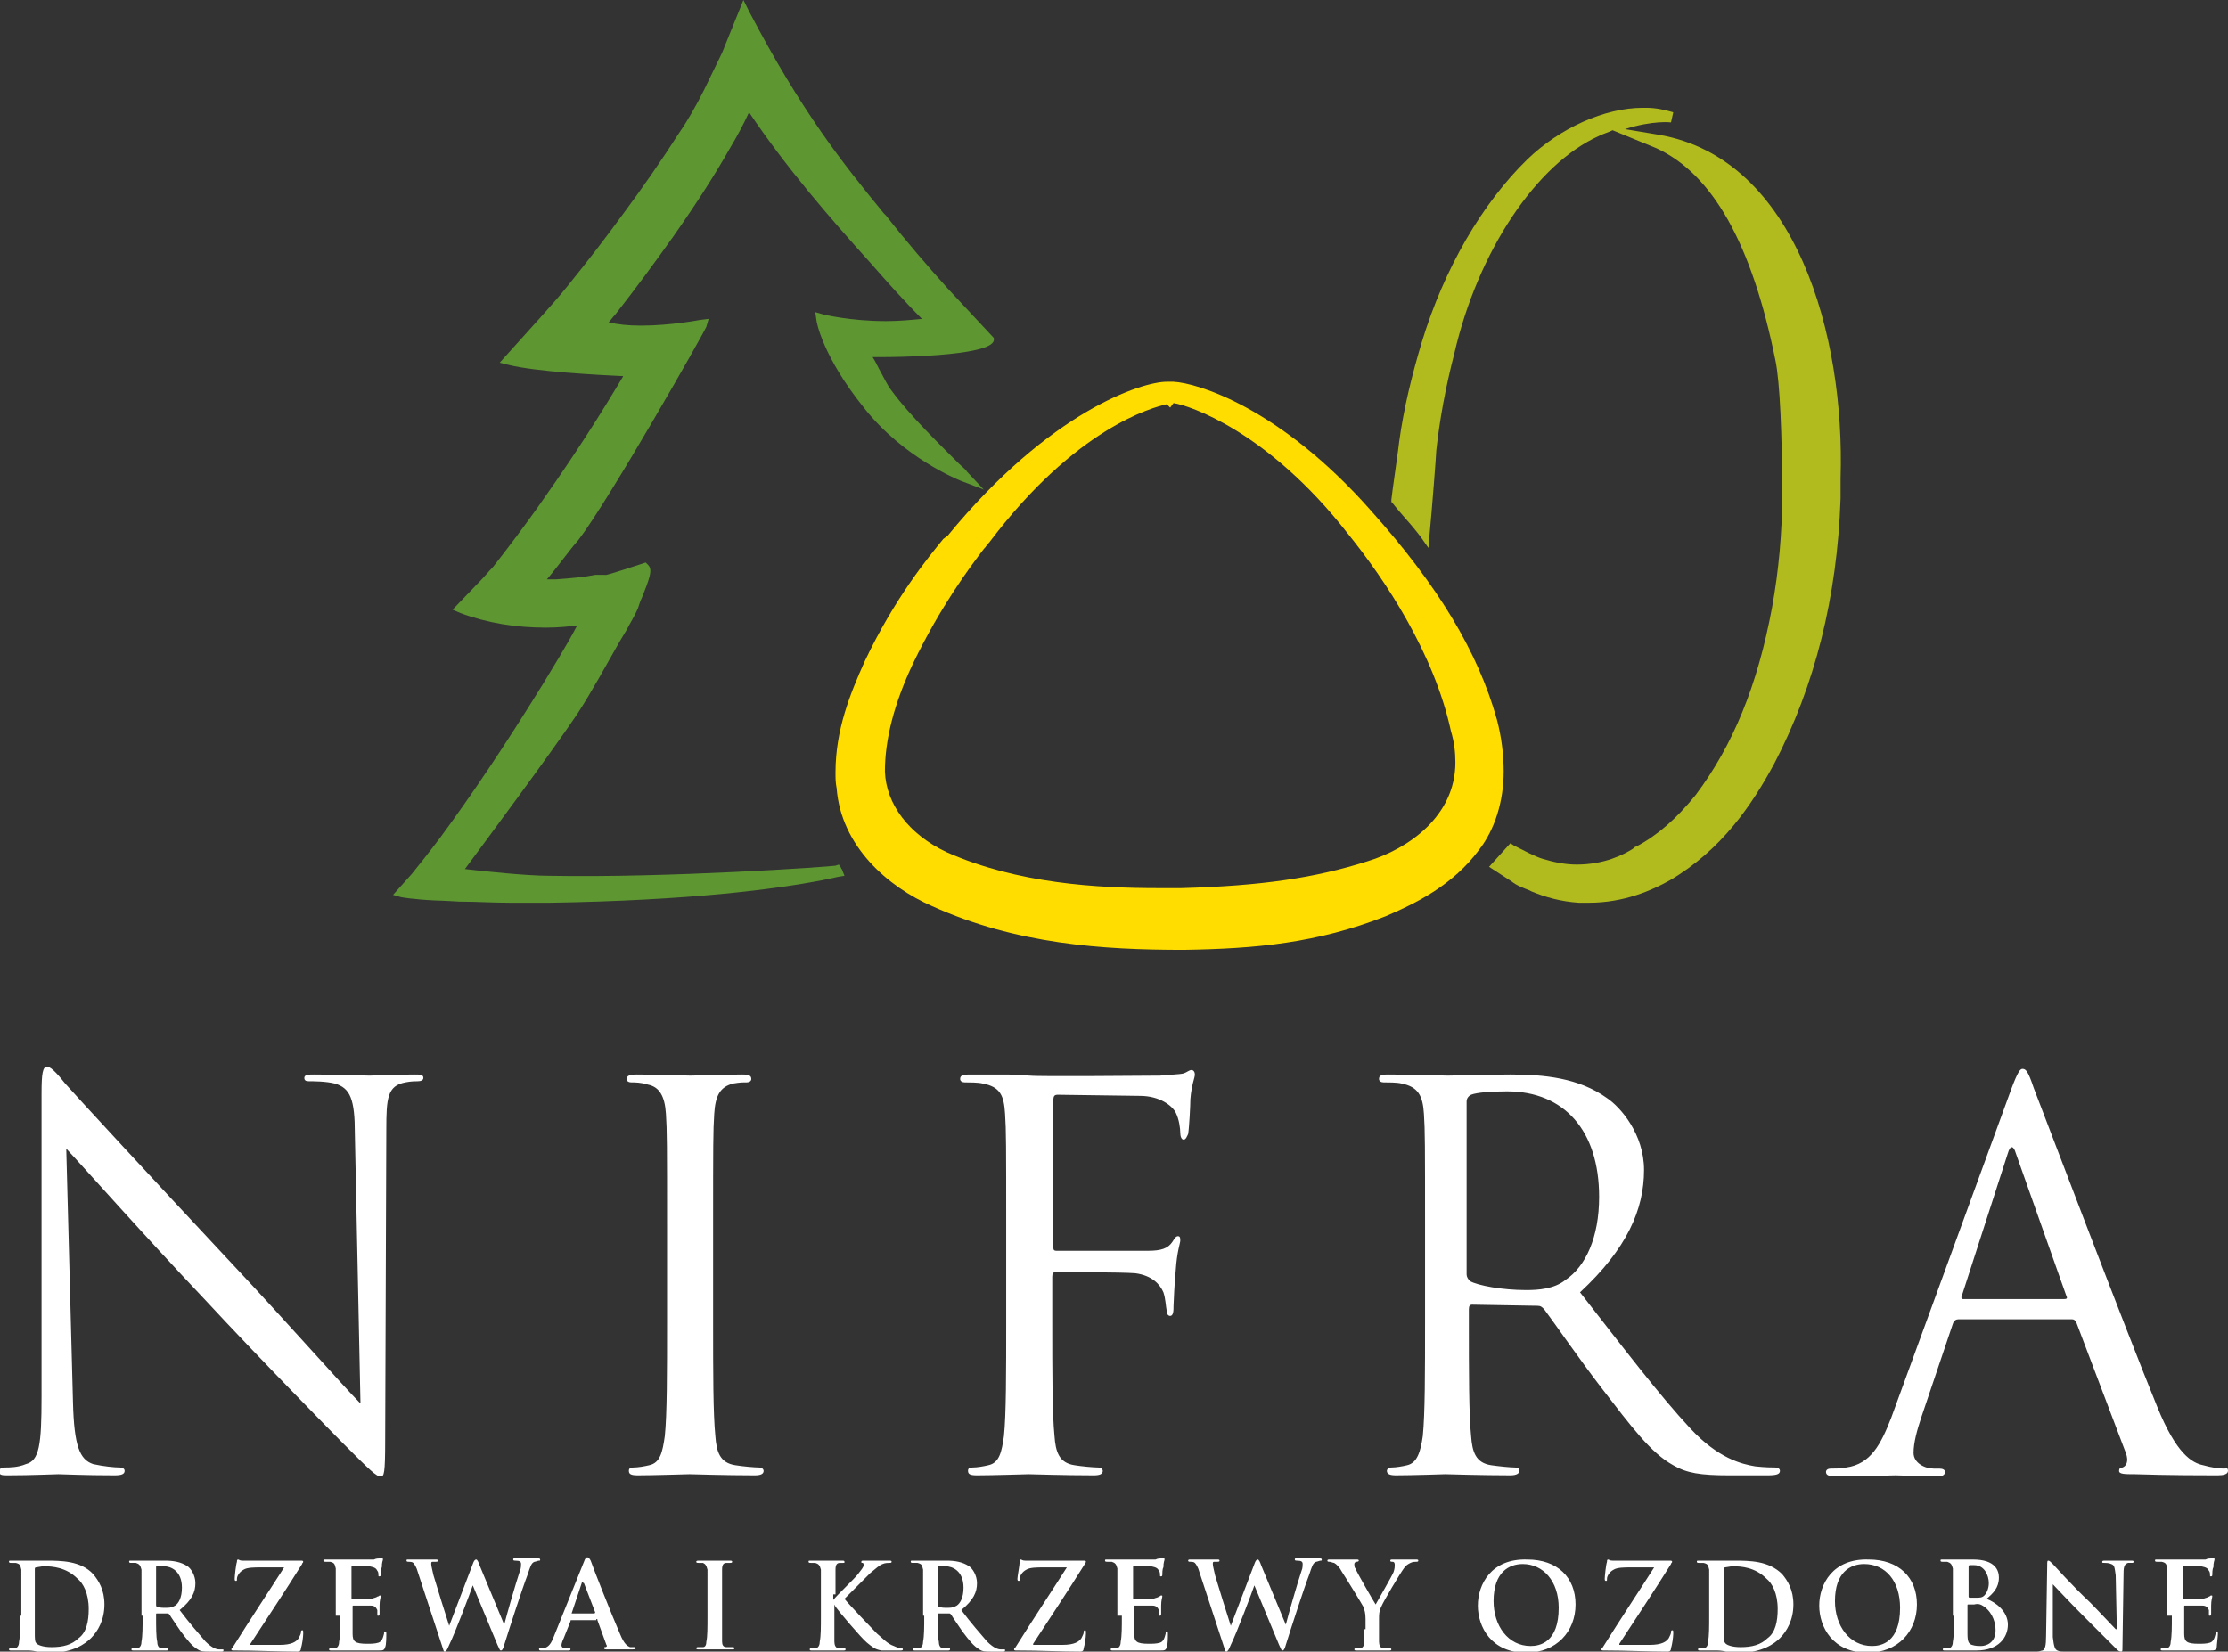 <?xml version="1.0" encoding="utf-8"?>
<!-- Generator: Adobe Illustrator 20.0.0, SVG Export Plug-In . SVG Version: 6.00 Build 0)  -->
<!DOCTYPE svg PUBLIC "-//W3C//DTD SVG 1.1//EN" "http://www.w3.org/Graphics/SVG/1.1/DTD/svg11.dtd">
<svg version="1.1" id="Layer_1" xmlns="http://www.w3.org/2000/svg" xmlns:xlink="http://www.w3.org/1999/xlink" x="0px" y="0px"
	 viewBox="0 0 198.4 147.1" style="enable-background:new 0 0 198.4 147.1;" xml:space="preserve">
<rect x="0" y="0" width="198.4" height="147.1" fill="#333333" stroke="none"/>
<path style="fill:#FFFFFF;" d="M0.4,130.7c0.4,0,1.2,0,1.9-0.3c1.2-0.3,1.4-1.7,1.4-6l0-27c0-1.8,0.1-2.4,0.5-2.4c0.4,0,1.2,1,1.6,1.5
	c0.7,0.8,7.7,8.4,15,16.2c4.7,5,9.8,10.8,11.3,12.3l-0.5-24c0-3.1-0.4-4.1-1.8-4.5c-0.8-0.2-1.9-0.2-2.3-0.2c-0.3,0-0.4-0.1-0.4-0.3
	c0-0.3,0.4-0.3,0.9-0.3c2.1,0,4.4,0.1,4.9,0.1c0.5,0,2.1-0.1,4-0.1c0.5,0,0.8,0,0.8,0.3c0,0.2-0.2,0.3-0.5,0.3c-0.2,0-0.6,0-1.1,0.1
	c-1.6,0.3-1.7,1.4-1.7,4.2l-0.1,27.6c0,3.1-0.1,3.3-0.4,3.3c-0.4,0-0.9-0.5-3.4-3c-0.5-0.5-7.3-7.4-12.3-12.8
	C12.8,110,7.5,104,5.9,102.3l0.6,22.6c0.1,3.9,0.6,5.1,1.8,5.5c0.9,0.2,1.9,0.3,2.4,0.3c0.2,0,0.4,0.1,0.4,0.3
	c0,0.3-0.3,0.4-0.9,0.4c-2.7,0-4.6-0.1-5-0.1c-0.4,0-2.4,0.1-4.5,0.1c-0.5,0-0.8,0-0.8-0.4C0,130.8,0.1,130.7,0.4,130.7z M55.8,96.1
	c0,0.2,0.2,0.3,0.4,0.3c0.3,0,0.9,0,1.5,0.2c1,0.2,1.5,1,1.6,2.6c0.1,1.5,0.1,2.8,0.1,10.2v8.3c0,4.5,0,8.3-0.2,10.2
	c-0.2,1.4-0.4,2.4-1.4,2.6c-0.4,0.1-1,0.2-1.4,0.2c-0.3,0-0.4,0.1-0.4,0.3c0,0.3,0.2,0.4,0.8,0.4c1.4,0,4.4-0.1,4.6-0.1
	c0.2,0,3.2,0.1,5.8,0.1c0.5,0,0.8-0.1,0.8-0.4c0-0.1-0.1-0.3-0.4-0.3c-0.4,0-1.5-0.1-2.1-0.2c-1.4-0.2-1.7-1.2-1.8-2.6
	c-0.2-2-0.2-5.7-0.2-10.2v-8.3c0-7.4,0-8.7,0.1-10.2c0.1-1.6,0.5-2.4,1.7-2.7c0.6-0.1,0.8-0.1,1.2-0.1c0.2,0,0.4-0.1,0.4-0.3
	c0-0.3-0.2-0.4-0.8-0.4c-1.4,0-4.4,0.1-4.6,0.1c-0.2,0-3.2-0.1-4.8-0.1C56.1,95.7,55.8,95.8,55.8,96.1z M85.5,96.1
	c0,0.2,0.2,0.3,0.4,0.3c0.4,0,1.2,0,1.6,0.1c1.6,0.3,1.9,1.1,2,2.7c0.1,1.5,0.1,2.8,0.1,10.2v8.3c0,4.5,0,8.3-0.2,10.2
	c-0.2,1.4-0.4,2.4-1.4,2.6c-0.4,0.1-1,0.2-1.4,0.2c-0.3,0-0.4,0.1-0.4,0.3c0,0.3,0.2,0.4,0.8,0.4c1.4,0,4.4-0.1,4.6-0.1
	c0.2,0,3.2,0.1,5.8,0.1c0.5,0,0.8-0.1,0.8-0.4c0-0.1-0.1-0.3-0.4-0.3c-0.4,0-1.5-0.1-2.1-0.2c-1.4-0.2-1.7-1.2-1.8-2.6
	c-0.2-2-0.2-5.7-0.2-10.2v-4c0-0.3,0.1-0.4,0.3-0.4c0.8,0,5.9,0,7.1,0.1c1.5,0.2,2.2,1,2.5,1.7c0.2,0.6,0.2,1.2,0.3,1.7
	c0,0.2,0.1,0.4,0.3,0.4c0.3,0,0.3-0.5,0.3-0.9c0-0.3,0.1-2.2,0.2-3.2c0.1-1.6,0.4-2.4,0.4-2.6c0-0.2,0-0.4-0.2-0.4
	c-0.2,0-0.3,0.2-0.5,0.5c-0.4,0.6-1,0.8-2.2,0.8c-0.7,0-1.3,0-2.1,0l-6,0c-0.3,0-0.3-0.1-0.3-0.4v-13c0-0.4,0.1-0.5,0.4-0.5l7.3,0.1
	c1.8,0,2.9,0.9,3.2,1.5c0.3,0.6,0.4,1.4,0.4,1.8c0,0.3,0.1,0.6,0.3,0.6c0.2,0,0.3-0.3,0.4-0.5c0.1-0.6,0.2-2.6,0.2-3.1
	c0.1-1.3,0.4-1.9,0.4-2.2c0-0.2-0.1-0.4-0.3-0.4c-0.2,0-0.4,0.2-0.7,0.3c-0.4,0.1-1.2,0.1-2.1,0.2c-1.1,0-10.7,0.1-11.6,0l-1.9-0.1
	c-1,0-2.3,0-3.4,0C85.7,95.7,85.5,95.8,85.5,96.1z M158.5,131c0,0.3-0.3,0.4-1.1,0.4H154c-2.6,0-3.8-0.2-5-0.9
	c-2-1.1-3.7-3.4-6.4-6.9c-2-2.6-4.2-5.8-5.1-7c-0.2-0.2-0.3-0.3-0.6-0.3l-5.8-0.1c-0.2,0-0.3,0.1-0.3,0.4v1.1c0,4.5,0,8.3,0.2,10.2
	c0.1,1.4,0.4,2.4,1.8,2.6c0.7,0.1,1.7,0.2,2.1,0.2c0.3,0,0.4,0.1,0.4,0.3c0,0.2-0.2,0.4-0.8,0.4c-2.6,0-5.6-0.1-5.8-0.1
	c0,0-3,0.1-4.4,0.1c-0.5,0-0.8-0.1-0.8-0.4c0-0.1,0.1-0.3,0.4-0.3c0.4,0,1-0.1,1.4-0.2c0.9-0.2,1.2-1.2,1.4-2.6
	c0.2-2,0.2-5.7,0.2-10.2v-8.3c0-7.4,0-8.7-0.1-10.2c-0.1-1.6-0.5-2.4-2-2.7c-0.4-0.1-1.2-0.1-1.6-0.1c-0.2,0-0.4-0.1-0.4-0.3
	c0-0.3,0.2-0.4,0.8-0.4c2.1,0,5.1,0.1,5.3,0.1c0.5,0,4.1-0.1,5.6-0.1c3,0,6.1,0.3,8.6,2.1c1.2,0.8,3.3,3.2,3.3,6.4
	c0,3.5-1.5,7-5.7,10.9c3.9,5,7.1,9.2,9.8,12.1c2.5,2.7,4.6,3.2,5.8,3.4c0.9,0.1,1.6,0.1,1.8,0.1C158.3,130.7,158.5,130.8,158.5,131z
	 M142.4,106.6c0-5.9-3.1-9.4-8.2-9.4c-1.4,0-2.7,0.1-3.2,0.3c-0.2,0.1-0.4,0.3-0.4,0.6v15.4c0,0.2,0.1,0.4,0.3,0.6
	c0.7,0.4,2.9,0.8,5,0.8c1.1,0,2.5-0.1,3.5-0.9C141.2,112.8,142.4,110.2,142.4,106.6z M157.3,131.3H154 M198.4,131
	c0,0.3-0.4,0.4-0.9,0.4h-0.2c-1,0-4.2,0-7.2-0.1c-0.9,0-1.4,0-1.4-0.3c0-0.2,0.1-0.3,0.3-0.3c0.3-0.1,0.6-0.5,0.3-1.3l-4.4-11.6
	c-0.1-0.2-0.2-0.3-0.4-0.3h-10.1c-0.2,0-0.4,0.1-0.5,0.4l-2.8,8.3c-0.4,1.2-0.7,2.3-0.7,3.2c0,0.9,1,1.4,1.8,1.4h0.5
	c0.3,0,0.5,0.1,0.5,0.3c0,0.3-0.3,0.4-0.7,0.4c-1.1,0-3.2-0.1-3.7-0.1c-0.5,0-3.1,0.1-5.3,0.1c-0.6,0-0.9-0.1-0.9-0.4
	c0-0.2,0.2-0.3,0.4-0.3c0.3,0,1,0,1.4-0.1c2.2-0.3,3.1-2.1,4-4.4l10.7-29.3c0.6-1.6,0.8-1.8,1-1.8c0.3,0,0.5,0.2,1,1.7
	c0.7,1.8,8.1,21.3,11,28.4c1.7,4.2,3.1,5,4.1,5.2c0.7,0.2,1.4,0.3,1.9,0.3C198.2,130.7,198.4,130.7,198.4,131z M184,115.4l-4.5-12.7
	c-0.2-0.7-0.5-0.7-0.7,0l-4.1,12.7c-0.1,0.2,0,0.3,0.1,0.3h9C184.1,115.7,184.1,115.6,184,115.4z M197.5,131.3c0,0-0.1,0-0.2,0
	 M1.8,143.9c0,1,0,1.8-0.1,2.3c0,0.3-0.1,0.5-0.3,0.6c-0.1,0-0.2,0-0.4,0c-0.1,0-0.2,0-0.2,0.1c0,0.1,0.1,0.1,0.2,0.1
	c0.2,0,0.5,0,0.7,0c0.3,0,0.5,0,0.6,0c0.3,0,0.6,0,1,0.1c0.4,0,0.8,0.1,1.2,0.1c2,0,3.1-0.8,3.6-1.3c0.6-0.6,1.2-1.6,1.2-3
	c0-1.3-0.5-2.1-1-2.7C7.2,139,5.4,139,4.1,139c-0.6,0-1.3,0-1.6,0c-0.3,0-1,0-1.5,0c-0.2,0-0.2,0-0.2,0.1c0,0.1,0.1,0.1,0.2,0.1
	c0.1,0,0.3,0,0.4,0c0.4,0.1,0.4,0.2,0.5,0.6c0,0.3,0,0.6,0,2.2V143.9z M3.1,141.9c0-0.8,0-1.8,0-2.1c0-0.1,0-0.2,0.1-0.2
	c0.1,0,0.5-0.1,0.7-0.1c0.8,0,2,0.1,3,1.1c0.5,0.4,1,1.3,1,2.7c0,1.1-0.2,2.1-0.9,2.6c-0.6,0.6-1.4,0.8-2.4,0.8
	c-0.8,0-1.3-0.2-1.4-0.4c-0.1-0.1-0.1-0.5-0.1-0.8c0-0.2,0-1,0-2.1V141.9z M12.7,143.9c0,1,0,1.8-0.1,2.3c0,0.3-0.1,0.5-0.3,0.6
	c-0.1,0-0.2,0-0.4,0c-0.1,0-0.2,0-0.2,0.1c0,0.1,0.1,0.1,0.2,0.1c0.4,0,1.1,0,1.3,0c0.2,0,0.9,0,1.6,0c0.1,0,0.2,0,0.2-0.1
	c0-0.1,0-0.1-0.1-0.1c-0.1,0-0.4,0-0.5,0c-0.3,0-0.4-0.3-0.4-0.6c-0.1-0.4-0.1-1.3-0.1-2.3v-0.1c0-0.1,0-0.1,0.1-0.1l0.9,0
	c0.1,0,0.1,0,0.2,0.1c0.1,0.2,0.6,0.9,1,1.5c0.6,0.8,1,1.3,1.5,1.6c0.3,0.2,0.5,0.2,1.1,0.2h1c0.1,0,0.2,0,0.2-0.1
	c0-0.1,0-0.1-0.1-0.1c-0.1,0-0.2,0-0.3,0c-0.2,0-0.6-0.1-1.2-0.7c-0.6-0.7-1.4-1.6-2.3-2.8c1.1-0.9,1.4-1.6,1.4-2.4
	c0-0.7-0.4-1.3-0.7-1.5c-0.6-0.4-1.3-0.5-2-0.5c-0.3,0-1.1,0-1.5,0c-0.2,0-0.9,0-1.5,0c-0.2,0-0.2,0-0.2,0.1c0,0.1,0.1,0.1,0.2,0.1
	c0.1,0,0.3,0,0.4,0c0.3,0.1,0.4,0.2,0.5,0.6c0,0.3,0,0.6,0,2.2V143.9z M13.9,139.6c0-0.1,0-0.1,0.1-0.1c0.1,0,0.3,0,0.6,0
	c0.6,0,1.6,0.4,1.6,1.9c0,0.9-0.3,1.4-0.6,1.6c-0.2,0.1-0.3,0.2-0.8,0.2c-0.3,0-0.6,0-0.8-0.1c-0.1,0-0.1-0.1-0.1-0.2V139.6z
	 M22.3,146.4c1.5-2.3,3.1-4.7,4.6-7.1c0-0.1,0.1-0.1,0.1-0.2c0-0.1-0.1-0.1-0.2-0.1h-3.2c-0.4,0-0.9,0-2,0c-0.3,0-0.3-0.1-0.4-0.1
	c-0.1,0-0.1,0.1-0.1,0.2c-0.1,0.3-0.2,1.3-0.2,1.5c0,0.1,0,0.2,0.1,0.2c0.1,0,0.1,0,0.1-0.2c0-0.2,0.2-0.6,0.6-0.8
	c0.3-0.2,1-0.2,1.5-0.2h2.1c-1.4,2.2-3,4.6-4.5,7c-0.1,0.2-0.2,0.2-0.2,0.3c0,0.1,0.1,0.1,0.2,0.1c2.1,0,3.9,0.1,5.7,0.1
	c0.2,0,0.3-0.1,0.3-0.3c0.1-0.3,0.2-1,0.2-1.3c0-0.3,0-0.3-0.1-0.3c-0.1,0-0.1,0.1-0.1,0.2c0,0.1-0.1,0.3-0.2,0.5
	c-0.2,0.3-0.6,0.6-1.7,0.6H22.3z M30.3,143.9c0,1,0,1.8-0.1,2.3c0,0.3-0.1,0.5-0.3,0.6c-0.1,0-0.2,0-0.4,0c-0.1,0-0.2,0-0.2,0.1
	c0,0.1,0.1,0.1,0.2,0.1c0.2,0,0.5,0,0.7,0c0.3,0,0.5,0,0.6,0c0.3,0,0.6,0,1.1,0c0.5,0,1,0,1.8,0c0.4,0,0.5,0,0.6-0.3
	c0.1-0.2,0.1-0.9,0.1-1.2c0-0.1,0-0.2-0.1-0.2c-0.1,0-0.1,0-0.1,0.2c-0.1,0.4-0.2,0.7-0.5,0.8c-0.3,0.1-0.7,0.1-1,0.1
	c-1.1,0-1.3-0.2-1.3-0.9c0-0.3,0-1.3,0-1.6v-0.8c0-0.1,0-0.1,0.1-0.1c0.3,0,1.3,0,1.5,0c0.4,0,0.5,0.2,0.6,0.4c0,0.1,0,0.3,0,0.4
	c0,0.1,0,0.1,0.1,0.1c0.1,0,0.1-0.1,0.1-0.2c0-0.1,0-0.5,0-0.7c0-0.5,0.1-0.7,0.1-0.8c0-0.1,0-0.1-0.1-0.1c0,0-0.1,0.1-0.2,0.1
	c-0.1,0.1-0.3,0.1-0.5,0.2c-0.2,0-1.5,0-1.7,0c-0.1,0-0.1,0-0.1-0.1v-2.7c0-0.1,0-0.1,0.1-0.1c0.2,0,1.3,0,1.5,0
	c0.5,0.1,0.6,0.2,0.7,0.4c0.1,0.1,0.1,0.3,0.1,0.4c0,0.1,0,0.1,0.1,0.1c0.1,0,0.1-0.1,0.1-0.1c0-0.1,0-0.6,0.1-0.7
	c0-0.5,0.1-0.6,0.1-0.7c0-0.1,0-0.1-0.1-0.1c-0.1,0-0.1,0-0.2,0c-0.1,0-0.3,0-0.5,0.1c-0.2,0-2.3,0-2.7,0c-0.2,0-0.4,0-0.7,0
	c-0.3,0-0.6,0-0.9,0c-0.2,0-0.2,0-0.2,0.1c0,0.1,0.1,0.1,0.2,0.1c0.1,0,0.3,0,0.4,0c0.4,0.1,0.4,0.2,0.5,0.6c0,0.3,0,0.6,0,2.2
	V143.9z M39.4,146.7c0.1,0.3,0.1,0.4,0.2,0.4c0.1,0,0.2-0.1,0.4-0.6c0.5-1,1.9-4.7,2.1-5.3h0l2.2,5.3c0.2,0.4,0.2,0.5,0.3,0.5
	c0.1,0,0.2-0.1,0.3-0.5c0.5-1.6,1.6-5,2.1-6.3c0.2-0.6,0.3-1,0.6-1.1c0.1,0,0.3-0.1,0.4-0.1c0.1,0,0.1,0,0.1-0.1
	c0-0.1-0.1-0.1-0.2-0.1c-0.3,0-0.8,0-0.9,0c-0.1,0-0.5,0-1.1,0c-0.2,0-0.2,0-0.2,0.1c0,0.1,0.1,0.1,0.2,0.1c0.4,0,0.5,0.1,0.5,0.3
	c0,0.1,0,0.4-0.1,0.6c-0.4,1.2-1.2,4-1.4,4.8h0l-2.2-5.3c-0.1-0.3-0.2-0.5-0.3-0.5c-0.1,0-0.2,0.1-0.3,0.4l-2.1,5.5h0
	c-0.2-0.6-1.2-3.8-1.4-4.5c-0.1-0.5-0.2-0.8-0.2-1c0-0.1,0-0.2,0.1-0.2c0.1,0,0.2,0,0.3,0c0.1,0,0.2,0,0.2-0.1
	c0-0.1-0.1-0.1-0.2-0.1c-0.6,0-1.1,0-1.2,0c-0.1,0-0.7,0-1.2,0c-0.2,0-0.2,0-0.2,0.1c0,0.1,0.1,0.1,0.2,0.1c0.1,0,0.3,0,0.4,0.1
	c0.1,0.1,0.3,0.4,0.4,0.8L39.4,146.7z M53.1,144.2c0.1,0,0.1,0,0.1,0.1l0.8,2.2c0.1,0.1,0,0.2-0.1,0.2c-0.1,0-0.1,0-0.1,0.1
	c0,0.1,0.1,0.1,0.3,0.1c0.8,0,1.6,0,2,0c0.4,0,0.5,0,0.5-0.1c0-0.1-0.1-0.1-0.1-0.1c-0.1,0-0.3,0-0.4,0c-0.2-0.1-0.5-0.2-0.9-1.2
	c-0.7-1.6-2.4-5.9-2.6-6.5c-0.1-0.2-0.2-0.3-0.3-0.3c-0.1,0-0.2,0.1-0.3,0.4l-2.7,6.7c-0.2,0.5-0.4,0.9-0.9,1c-0.1,0-0.2,0-0.3,0
	c-0.1,0-0.1,0-0.1,0.1c0,0.1,0.1,0.1,0.2,0.1c0.5,0,1.1,0,1.3,0c0.3,0,0.8,0,1.1,0c0.1,0,0.2,0,0.2-0.1c0-0.1,0-0.1-0.2-0.1h-0.2
	c-0.3,0-0.4-0.1-0.4-0.3c0-0.1,0.1-0.4,0.2-0.6l0.6-1.5c0-0.1,0-0.1,0.1-0.1H53.1z M50.9,143.7C50.9,143.7,50.9,143.6,50.9,143.7
	l0.9-2.7c0,0,0-0.1,0.1-0.1c0,0,0,0.1,0.1,0.1l1,2.6c0,0,0,0.1-0.1,0.1H50.9z M63,143.9c0,1,0,1.9-0.1,2.3c0,0.3-0.1,0.5-0.3,0.5
	c-0.1,0-0.2,0-0.4,0c-0.1,0-0.2,0-0.2,0.1c0,0.1,0.1,0.1,0.2,0.1c0.4,0,1.1,0,1.3,0c0.3,0,1,0,1.7,0c0.1,0,0.2,0,0.2-0.1
	c0-0.1-0.1-0.1-0.2-0.1c-0.2,0-0.4,0-0.5,0c-0.3,0-0.4-0.2-0.4-0.5c0-0.5,0-1.3,0-2.3V142c0-1.6,0-1.9,0-2.2c0-0.4,0.1-0.6,0.4-0.6
	c0.1,0,0.2,0,0.3,0c0.1,0,0.2,0,0.2-0.1c0-0.1-0.1-0.1-0.2-0.1c-0.4,0-1,0-1.3,0c-0.3,0-1,0-1.4,0c-0.2,0-0.3,0-0.3,0.1
	c0,0.1,0.1,0.1,0.2,0.1c0.1,0,0.3,0,0.4,0c0.2,0.1,0.3,0.2,0.4,0.6c0,0.3,0,0.6,0,2.2V143.9z M74.4,142c0-1.6,0-1.9,0-2.2
	c0-0.4,0.1-0.6,0.4-0.6c0.1,0,0.2,0,0.3,0c0.1,0,0.1,0,0.1-0.1c0-0.1-0.1-0.1-0.2-0.1c-0.4,0-1,0-1.3,0c-0.3,0-0.9,0-1.5,0
	c-0.2,0-0.2,0-0.2,0.1c0,0.1,0.1,0.1,0.2,0.1c0.1,0,0.3,0,0.4,0c0.3,0.1,0.4,0.2,0.5,0.6c0,0.3,0,0.6,0,2.2v1.9c0,1,0,1.8-0.1,2.3
	c0,0.3-0.1,0.5-0.3,0.6c-0.1,0-0.2,0-0.4,0c-0.1,0-0.2,0-0.2,0.1c0,0.1,0.1,0.1,0.2,0.1c0.4,0,1.1,0,1.3,0c0.3,0,0.9,0,1.5,0
	c0.1,0,0.2,0,0.2-0.1c0-0.1-0.1-0.1-0.1-0.1c-0.1,0-0.4,0-0.5,0c-0.3,0-0.4-0.3-0.4-0.6c0-0.5,0-1.3,0-2.3v-1h0l0.1,0.2
	c0.2,0.3,2.3,2.8,2.8,3.2c0.5,0.4,0.7,0.6,1.3,0.7c0.2,0,0.4,0,0.7,0h0.9c0.2,0,0.3,0,0.3-0.1c0-0.1-0.1-0.1-0.1-0.1
	c-0.1,0-0.3,0-0.7-0.2c-0.6-0.2-1-0.7-1.5-1.1c-0.4-0.4-2.5-2.6-2.9-3.1c0.4-0.4,2-2,2.3-2.3c0.5-0.4,0.8-0.7,1.1-0.8
	c0.2-0.1,0.5-0.1,0.6-0.1c0.1,0,0.2,0,0.2-0.1c0-0.1-0.1-0.1-0.2-0.1c-0.3,0-0.9,0-1.2,0c-0.3,0-0.9,0-1.1,0c-0.1,0-0.2,0-0.2,0.1
	c0,0.1,0,0.1,0.1,0.1c0.1,0,0.1,0.1,0.1,0.2c0,0.2-0.2,0.4-0.5,0.8c-0.3,0.4-1.9,1.9-2.2,2.3h0V142z M82.3,143.9c0,1,0,1.8-0.1,2.3
	c0,0.3-0.1,0.5-0.3,0.6c-0.1,0-0.2,0-0.4,0c-0.1,0-0.2,0-0.2,0.1c0,0.1,0.1,0.1,0.2,0.1c0.4,0,1.1,0,1.3,0c0.2,0,0.9,0,1.6,0
	c0.1,0,0.2,0,0.2-0.1c0-0.1,0-0.1-0.1-0.1c-0.1,0-0.4,0-0.5,0c-0.3,0-0.4-0.3-0.4-0.6c-0.1-0.4-0.1-1.3-0.1-2.3v-0.1
	c0-0.1,0-0.1,0.1-0.1l0.9,0c0.1,0,0.1,0,0.2,0.1c0.1,0.2,0.6,0.9,1,1.5c0.6,0.8,1,1.3,1.5,1.6c0.3,0.2,0.5,0.2,1.1,0.2h1
	c0.1,0,0.2,0,0.2-0.1c0-0.1,0-0.1-0.1-0.1s-0.2,0-0.3,0c-0.2,0-0.6-0.1-1.2-0.7c-0.6-0.7-1.4-1.6-2.3-2.8c1.1-0.9,1.4-1.6,1.4-2.4
	c0-0.7-0.4-1.3-0.7-1.5c-0.6-0.4-1.3-0.5-2-0.5c-0.3,0-1.1,0-1.5,0c-0.2,0-0.9,0-1.5,0c-0.2,0-0.2,0-0.2,0.1c0,0.1,0.1,0.1,0.2,0.1
	c0.1,0,0.3,0,0.4,0c0.4,0.1,0.4,0.2,0.5,0.6c0,0.3,0,0.6,0,2.2V143.9z M83.5,139.6c0-0.1,0-0.1,0.1-0.1c0.1,0,0.3,0,0.6,0
	c0.6,0,1.6,0.4,1.6,1.9c0,0.9-0.3,1.4-0.6,1.6c-0.2,0.1-0.3,0.2-0.8,0.2c-0.3,0-0.6,0-0.8-0.1c-0.1,0-0.1-0.1-0.1-0.2V139.6z
	 M92,146.4c1.5-2.3,3.1-4.7,4.6-7.1c0-0.1,0.1-0.1,0.1-0.2c0-0.1-0.1-0.1-0.2-0.1h-3.2c-0.4,0-0.9,0-2,0c-0.3,0-0.3-0.1-0.4-0.1
	c-0.1,0-0.1,0.1-0.1,0.2c0,0.3-0.2,1.3-0.2,1.5c0,0.1,0,0.2,0.1,0.2c0.1,0,0.1,0,0.1-0.2c0-0.2,0.2-0.6,0.6-0.8
	c0.3-0.2,1-0.2,1.5-0.2h2.1c-1.4,2.2-3,4.6-4.5,7c-0.1,0.2-0.2,0.2-0.2,0.3c0,0.1,0.1,0.1,0.2,0.1c2.1,0,3.9,0.1,5.7,0.1
	c0.2,0,0.3-0.1,0.3-0.3c0.1-0.3,0.2-1,0.2-1.3c0-0.3,0-0.3-0.1-0.3c-0.1,0-0.1,0.1-0.1,0.2c0,0.1-0.1,0.3-0.2,0.5
	c-0.2,0.3-0.6,0.6-1.7,0.6H92z M99.9,143.9c0,1,0,1.8-0.1,2.3c0,0.3-0.1,0.5-0.3,0.6c-0.1,0-0.2,0-0.4,0c-0.1,0-0.2,0-0.2,0.1
	c0,0.1,0.1,0.1,0.2,0.1c0.2,0,0.5,0,0.7,0c0.3,0,0.5,0,0.6,0c0.3,0,0.6,0,1.1,0c0.5,0,1,0,1.8,0c0.4,0,0.5,0,0.6-0.3
	c0.1-0.2,0.1-0.9,0.1-1.2c0-0.1,0-0.2-0.1-0.2c-0.1,0-0.1,0-0.1,0.2c-0.1,0.4-0.2,0.7-0.5,0.8c-0.3,0.1-0.7,0.1-1,0.1
	c-1.1,0-1.3-0.2-1.3-0.9c0-0.3,0-1.3,0-1.6v-0.8c0-0.1,0-0.1,0.1-0.1c0.3,0,1.3,0,1.5,0c0.4,0,0.5,0.2,0.6,0.4c0,0.1,0,0.3,0,0.4
	c0,0.1,0,0.1,0.1,0.1c0.1,0,0.1-0.1,0.1-0.2c0-0.1,0-0.5,0-0.7c0-0.5,0.1-0.7,0.1-0.8c0-0.1,0-0.1-0.1-0.1c-0.1,0-0.1,0.1-0.2,0.1
	c-0.1,0.1-0.3,0.1-0.5,0.2c-0.2,0-1.5,0-1.7,0c-0.1,0-0.1,0-0.1-0.1v-2.7c0-0.1,0-0.1,0.1-0.1c0.2,0,1.3,0,1.5,0
	c0.5,0.1,0.6,0.2,0.7,0.4c0.1,0.1,0.1,0.3,0.1,0.4c0,0.1,0,0.1,0.1,0.1c0.1,0,0.1-0.1,0.1-0.1c0-0.1,0-0.6,0.1-0.7
	c0-0.5,0.1-0.6,0.1-0.7c0-0.1,0-0.1-0.1-0.1c-0.1,0-0.1,0-0.2,0c-0.1,0-0.3,0-0.5,0.1c-0.2,0-2.3,0-2.7,0c-0.1,0-0.4,0-0.7,0
	c-0.3,0-0.6,0-0.9,0c-0.2,0-0.2,0-0.2,0.1c0,0.1,0.1,0.1,0.2,0.1c0.1,0,0.3,0,0.4,0c0.3,0.1,0.4,0.2,0.5,0.6c0,0.3,0,0.6,0,2.2
	V143.9z M109,146.7c0.1,0.3,0.1,0.4,0.2,0.4c0.1,0,0.2-0.1,0.4-0.6c0.5-1,1.9-4.7,2.1-5.3h0l2.2,5.3c0.2,0.4,0.2,0.5,0.3,0.5
	c0.1,0,0.2-0.1,0.3-0.5c0.5-1.6,1.6-5,2.1-6.3c0.2-0.6,0.3-1,0.6-1.1c0.1,0,0.3-0.1,0.4-0.1c0.1,0,0.1,0,0.1-0.1
	c0-0.1-0.1-0.1-0.2-0.1c-0.3,0-0.8,0-0.9,0c-0.1,0-0.5,0-1.1,0c-0.2,0-0.2,0-0.2,0.1c0,0.1,0.1,0.1,0.2,0.1c0.4,0,0.5,0.1,0.5,0.3
	c0,0.1,0,0.4-0.1,0.6c-0.4,1.2-1.2,4-1.4,4.8h0l-2.2-5.3c-0.1-0.3-0.2-0.5-0.3-0.5c-0.1,0-0.2,0.1-0.3,0.4l-2.1,5.5h0
	c-0.2-0.6-1.2-3.8-1.4-4.5c-0.1-0.5-0.2-0.8-0.2-1c0-0.1,0-0.2,0.1-0.2c0.1,0,0.2,0,0.3,0c0.1,0,0.2,0,0.2-0.1
	c0-0.1-0.1-0.1-0.2-0.1c-0.6,0-1.1,0-1.2,0c-0.1,0-0.7,0-1.2,0c-0.1,0-0.2,0-0.2,0.1c0,0.1,0.1,0.1,0.2,0.1c0.1,0,0.3,0,0.4,0.1
	c0.1,0.1,0.3,0.4,0.4,0.8L109,146.7z M121.5,145.1c0,0.2,0,0.6,0,1.1c0,0.3-0.1,0.5-0.3,0.6c-0.1,0-0.2,0-0.4,0
	c-0.1,0-0.2,0-0.2,0.1c0,0.1,0.1,0.1,0.2,0.1c0.4,0,1.1,0,1.3,0c0.3,0,1,0,1.6,0c0.1,0,0.2,0,0.2-0.1c0-0.1-0.1-0.1-0.2-0.1
	c-0.1,0-0.4,0-0.5,0c-0.3,0-0.4-0.3-0.4-0.6c0-0.4,0-0.9,0-1.1v-0.9c0-0.4,0-0.7,0.2-1.1c0.2-0.5,1.7-3,2-3.4
	c0.2-0.3,0.4-0.4,0.6-0.5c0.2-0.1,0.4-0.1,0.5-0.1c0.1,0,0.2,0,0.2-0.1c0-0.1-0.1-0.1-0.2-0.1c-0.2,0-0.9,0-1.1,0c-0.3,0-0.6,0-1,0
	c-0.1,0-0.2,0-0.2,0.1c0,0.1,0.1,0.1,0.2,0.1c0.2,0,0.2,0.2,0.2,0.3c0,0.1,0,0.3-0.1,0.6c-0.1,0.3-1.5,2.7-1.6,2.9
	c-0.2-0.3-1.7-2.9-1.8-3.2c-0.1-0.1-0.1-0.3-0.1-0.4c0-0.1,0.1-0.2,0.2-0.2c0.2,0,0.2-0.1,0.2-0.1c0-0.1-0.1-0.1-0.2-0.1
	c-0.5,0-0.9,0-1.1,0c-0.3,0-1.1,0-1.3,0c-0.1,0-0.2,0-0.2,0.1c0,0.1,0.1,0.1,0.2,0.1c0.1,0,0.3,0.1,0.4,0.1c0.2,0.1,0.5,0.4,0.7,0.8
	c0.4,0.6,1.8,2.9,1.9,3.1c0.1,0.3,0.2,0.5,0.2,1.1V145.1z M131.6,143c0,1.9,1.2,4.2,4.3,4.2c2.7,0,4.4-1.9,4.4-4.3
	c0-2.4-1.6-4-4.3-4C132.8,138.8,131.6,141.1,131.6,143 M138.8,143.2c0,3.1-1.7,3.4-2.5,3.4c-2,0-3.3-1.8-3.3-4
	c0-2.6,1.4-3.3,2.6-3.3C137.4,139.3,138.8,140.8,138.8,143.2 M144.2,146.4c1.5-2.3,3.1-4.7,4.6-7.1c0-0.1,0.1-0.1,0.1-0.2
	c0-0.1-0.1-0.1-0.2-0.1h-3.2c-0.4,0-0.9,0-1.9,0c-0.3,0-0.3-0.1-0.4-0.1c-0.1,0-0.1,0.1-0.1,0.2c-0.1,0.3-0.2,1.3-0.2,1.5
	c0,0.1,0,0.2,0.1,0.2c0.1,0,0.1,0,0.1-0.2c0-0.2,0.2-0.6,0.6-0.8c0.3-0.2,1-0.2,1.5-0.2h2.1c-1.4,2.2-3,4.6-4.5,7
	c-0.1,0.2-0.2,0.2-0.2,0.3c0,0.1,0.1,0.1,0.2,0.1c2.1,0,3.9,0.1,5.7,0.1c0.2,0,0.3-0.1,0.3-0.3c0.1-0.3,0.2-1,0.2-1.3
	c0-0.3,0-0.3-0.1-0.3c-0.1,0-0.1,0.1-0.1,0.2c0,0.1-0.1,0.3-0.2,0.5c-0.2,0.3-0.6,0.6-1.7,0.6H144.2z M152.2,143.9
	c0,1,0,1.8-0.1,2.3c0,0.3-0.1,0.5-0.3,0.6c-0.1,0-0.2,0-0.4,0c-0.1,0-0.2,0-0.2,0.1c0,0.1,0.1,0.1,0.2,0.1c0.2,0,0.5,0,0.7,0
	c0.3,0,0.5,0,0.6,0c0.3,0,0.6,0,1,0.1c0.4,0,0.8,0.1,1.2,0.1c2,0,3.1-0.8,3.6-1.3c0.6-0.6,1.2-1.6,1.2-3c0-1.3-0.5-2.1-1-2.7
	c-1.2-1.2-2.9-1.2-4.3-1.2c-0.6,0-1.3,0-1.6,0c-0.3,0-1,0-1.5,0c-0.2,0-0.2,0-0.2,0.1c0,0.1,0.1,0.1,0.2,0.1c0.1,0,0.3,0,0.4,0
	c0.4,0.1,0.4,0.2,0.5,0.6c0,0.3,0,0.6,0,2.2V143.9z M153.5,141.9c0-0.8,0-1.8,0-2.1c0-0.1,0-0.2,0.1-0.2c0.1,0,0.5-0.1,0.7-0.1
	c0.8,0,2,0.1,3,1.1c0.5,0.4,1,1.3,1,2.7c0,1.1-0.2,2.1-0.9,2.6c-0.6,0.6-1.4,0.8-2.4,0.8c-0.8,0-1.3-0.2-1.4-0.4
	c-0.1-0.1-0.1-0.5-0.1-0.8c0-0.2,0-1,0-2.1V141.9z M162,143c0,1.9,1.2,4.2,4.3,4.2c2.7,0,4.4-1.9,4.4-4.3c0-2.4-1.6-4-4.3-4
	C163.2,138.8,162,141.1,162,143 M169.2,143.2c0,3.1-1.7,3.4-2.5,3.4c-2,0-3.3-1.8-3.3-4c0-2.6,1.4-3.3,2.6-3.3
	C167.9,139.3,169.2,140.8,169.2,143.2 M174,143.9c0,1,0,1.8-0.1,2.3c0,0.3-0.1,0.5-0.3,0.6c-0.1,0-0.2,0-0.4,0c-0.1,0-0.2,0-0.2,0.1
	c0,0.1,0.1,0.1,0.2,0.1c0.2,0,0.5,0,0.7,0c0.3,0,0.5,0,0.6,0c0.2,0,0.5,0,0.8,0c0.3,0,0.6,0,0.7,0c2,0,2.8-1.2,2.8-2.3
	c0-1.2-1.1-2-1.9-2.3c0.6-0.5,1.1-1,1.1-1.9c0-0.6-0.3-1.6-2.3-1.6c-0.4,0-0.8,0-1.3,0c-0.2,0-0.9,0-1.4,0c-0.2,0-0.2,0-0.2,0.1
	c0,0.1,0.1,0.1,0.2,0.1c0.1,0,0.3,0,0.4,0c0.3,0.1,0.4,0.2,0.5,0.6c0,0.3,0,0.6,0,2.2V143.9z M175.3,139.6c0-0.1,0-0.2,0.1-0.2
	c0.1,0,0.2,0,0.4,0c0.9,0,1.3,0.9,1.3,1.6c0,0.5-0.2,0.9-0.4,1.1c-0.2,0.2-0.4,0.2-0.8,0.2c-0.2,0-0.4,0-0.5,0c0,0-0.1,0-0.1-0.1
	V139.6z M176.7,143.1c0.8,0.6,1,1.5,1,2.1c0,1.1-0.8,1.4-1.3,1.4c-0.2,0-0.5,0-0.8-0.1c-0.3-0.1-0.4-0.3-0.4-1v-2.5
	c0-0.1,0-0.1,0.1-0.1c0.2,0,0.3,0,0.5,0C176.2,142.8,176.4,142.9,176.7,143.1 M182.8,141.1L182.8,141.1c0.2,0.2,1.4,1.5,2.6,2.7
	c1.1,1.1,2.5,2.5,3.1,3.1c0.1,0.1,0.2,0.2,0.4,0.2c0.1,0,0.1-0.1,0.1-0.3l0.1-6.7c0-0.6,0.1-0.8,0.4-0.9c0.1,0,0.2,0,0.3,0
	c0.1,0,0.2,0,0.2-0.1c0-0.1-0.1-0.1-0.2-0.1c-0.5,0-0.9,0-1,0c-0.2,0-0.7,0-1.3,0c-0.2,0-0.3,0-0.3,0.1c0,0.1,0,0.1,0.2,0.1
	c0.1,0,0.4,0,0.6,0.1c0.3,0.1,0.3,0.3,0.4,1l0.1,4.8h-0.1c-0.2-0.2-1.6-1.7-2.3-2.4c-1.6-1.5-3.2-3.3-3.3-3.4
	c-0.2-0.2-0.3-0.3-0.4-0.3c-0.1,0-0.1,0.1-0.1,0.4l-0.1,6.3c0,0.9-0.1,1.2-0.3,1.3c-0.1,0-0.3,0.1-0.5,0.1c-0.1,0-0.2,0-0.2,0.1
	c0,0.1,0.1,0.1,0.2,0.1c0.6,0,1.1,0,1.1,0c0.2,0,0.6,0,1.3,0c0.2,0,0.2,0,0.2-0.1c0-0.1-0.1-0.1-0.2-0.1c-0.2,0-0.4,0-0.6-0.1
	c-0.2-0.1-0.3-0.3-0.4-1.2L182.8,141.1z M193.4,143.9c0,1,0,1.8-0.1,2.3c0,0.3-0.1,0.5-0.3,0.6c-0.1,0-0.2,0-0.4,0
	c-0.1,0-0.2,0-0.2,0.1c0,0.1,0.1,0.1,0.2,0.1c0.2,0,0.5,0,0.7,0c0.3,0,0.5,0,0.6,0c0.3,0,0.6,0,1.1,0c0.5,0,1,0,1.8,0
	c0.4,0,0.5,0,0.6-0.3c0-0.2,0.1-0.9,0.1-1.2c0-0.1,0-0.2-0.1-0.2c-0.1,0-0.1,0-0.1,0.2c-0.1,0.4-0.2,0.7-0.5,0.8
	c-0.3,0.1-0.7,0.1-1,0.1c-1.1,0-1.3-0.2-1.3-0.9c0-0.3,0-1.3,0-1.6v-0.8c0-0.1,0-0.1,0.1-0.1c0.3,0,1.3,0,1.5,0
	c0.4,0,0.5,0.2,0.6,0.4c0,0.1,0,0.3,0,0.4c0,0.1,0,0.1,0.1,0.1c0.1,0,0.1-0.1,0.1-0.2c0-0.1,0-0.5,0-0.7c0-0.5,0.1-0.7,0.1-0.8
	c0-0.1,0-0.1-0.1-0.1c-0.1,0-0.1,0.1-0.2,0.1c-0.1,0.1-0.3,0.1-0.5,0.2c-0.2,0-1.5,0-1.7,0c-0.1,0-0.1,0-0.1-0.1v-2.7
	c0-0.1,0-0.1,0.1-0.1c0.2,0,1.3,0,1.5,0c0.5,0.1,0.6,0.2,0.7,0.4c0.1,0.1,0.1,0.3,0.1,0.4c0,0.1,0,0.1,0.1,0.1
	c0.1,0,0.1-0.1,0.1-0.1c0-0.1,0-0.6,0.1-0.7c0-0.5,0.1-0.6,0.1-0.7c0-0.1,0-0.1-0.1-0.1c-0.1,0-0.1,0-0.2,0c-0.1,0-0.3,0-0.5,0.1
	c-0.2,0-2.3,0-2.7,0c-0.1,0-0.4,0-0.7,0c-0.3,0-0.6,0-0.9,0c-0.2,0-0.2,0-0.2,0.1c0,0.1,0.1,0.1,0.2,0.1c0.1,0,0.3,0,0.4,0
	c0.4,0.1,0.4,0.2,0.5,0.6c0,0.3,0,0.6,0,2.2V143.9z"/>
<path style="fill:#B2BB1E;" d="M147.7,12l-3-0.5c2.5-0.8,4.1-0.6,4.1-0.6l0.2-0.9c-0.7-0.2-1.5-0.4-2.4-0.4c-0.1,0-0.2,0-0.3,0
	c-3.4,0-7.4,1.8-10.3,4.6c-4,3.9-7.4,9.7-9.4,16.3c-0.9,3-1.6,5.9-2,8.8c0,0.2-0.7,5-0.7,5.2v0.2l0.1,0.1c0,0,0.3,0.4,1,1.2
	c0.9,1,1.5,1.8,1.5,1.8l0.7,1l0.1-1.2c0.2-2,0.6-7.2,0.6-7.5c0.3-2.7,0.8-5.5,1.6-8.6c2.1-9.1,7.3-16.9,12.9-19.4
	c0.4-0.2,0.8-0.3,1.2-0.5l3.9,1.6c5,2.3,8.5,8.5,10.6,18.9c0.4,1.9,0.6,6.7,0.6,12c0,3.3-0.3,6.7-0.9,10c-1.3,7-3.5,12.3-6.8,16.7
	c-1.7,2.1-3.4,3.6-5.3,4.6c-0.1,0-0.2,0.1-0.3,0.2c-0.8,0.5-2.5,1.4-5,1.4c-1,0-2-0.2-3-0.5c-0.7-0.2-1.8-0.8-2.6-1.2l-0.3-0.2
	l-1.9,2.1l2,1.3c0.5,0.4,1.1,0.6,1.6,0.8l0.2,0.1c1.2,0.5,2.6,0.9,4.2,1c0.3,0,0.6,0,0.9,0c3.1,0,5.6-1.1,7.2-2
	c4.6-2.7,7.3-6.7,9.3-10.4c3.6-6.9,5.6-14.8,5.9-23.6c0-0.6,0-1.2,0-1.8C164.3,30,160,14.1,147.7,12z"/>
<path style="fill:#5E9732;" d="M84.4,25.7c-1.8-2-3.7-4.2-5.5-6.5L78.7,19c-3.6-4.4-7.3-9-12-18L66.2,0l-1.9,4.7L62.7,8
	c-0.7,1.4-1.5,2.8-2.2,3.8c-1.6,2.5-3.2,4.8-4.9,7.1c-1.6,2.2-3.3,4.4-5,6.5c-0.8,1-1.6,1.9-2.5,2.9l-3.6,4l0.8,0.2
	c2.4,0.6,8,0.9,10.2,1l-0.6,1c-2.4,4-4.9,7.7-7.1,10.8c-1,1.4-2.4,3.3-3.9,5.2c-0.4,0.4-0.7,0.8-1.1,1.2l-2.5,2.6l0.7,0.3
	c2.4,0.9,5,1.3,7.6,1.3c1.1,0,2.1-0.1,2.8-0.2c-1,1.9-2.2,3.8-3.1,5.3c-3.4,5.5-6.3,9.8-9.1,13.6c-0.9,1.2-1.7,2.2-2.5,3.2L35,79.7
	l0.7,0.2c0,0,1,0.2,3.1,0.3c0.5,0,2.1,0.1,2.1,0.1c1.5,0,3,0.1,4.5,0.1c1.2,0,2.4,0,3.6,0c12.4-0.2,20-1.2,24.2-2
	c0.5-0.1,0.9-0.2,1.4-0.3l0.6-0.1l-0.2-0.5c0-0.1-0.1-0.1-0.1-0.2l-0.2-0.3l-0.3,0.1c-0.6,0.1-14.9,1.1-25.5,0.9
	c-2,0-5.8-0.4-7.5-0.6c1.7-2.3,7.5-10.1,10-13.8c1.3-2,2.6-4.4,3.8-6.5l0.6-1c0.3-0.6,0.7-1.2,1-1.9l0.2-0.6
	c0.1-0.2,0.3-0.7,0.6-1.5c0.4-1.1,0.4-1.5,0.1-1.8l-0.2-0.2l-0.3,0.1c-1.2,0.4-3.1,1-3.2,1L53,51.2c-1,0.2-2.1,0.3-3.5,0.4
	c-0.3,0-0.5,0-0.8,0c1.1-1.3,2-2.6,2.8-3.5c2.7-3.5,11.1-18.3,11.4-19l0.2-0.7l-0.8,0.1c0,0-2.6,0.5-5.2,0.5c-1.2,0-2.1-0.1-2.9-0.3
	c0.2-0.2,0.4-0.5,0.6-0.7c1.8-2.3,3.5-4.6,5.2-7c2.1-3,3.7-5.5,5-7.8c0.6-1,1.2-2.1,1.7-3.2c3.3,4.9,7.1,9.3,10.8,13.4
	c1.4,1.6,3,3.4,4.6,5c-1,0.1-2.1,0.2-3.2,0.2c-3.2,0-5.6-0.6-5.6-0.6l-0.7-0.2l0.1,0.7c0,0.1,0.5,3.2,4.3,7.9
	c3.5,4.4,8.3,6.3,8.5,6.4l2.1,0.8l-1.5-1.6c-0.1-0.2-0.4-0.4-0.7-0.7c-1.4-1.4-4.4-4.3-6-6.5c-0.4-0.5-0.7-1.2-1.1-1.9
	c-0.2-0.4-0.4-0.8-0.6-1.1c0.4,0,0.7,0,1.1,0c0.1,0,9.5,0,9.7-1.5l0-0.2L84.4,25.7z"/>
<path style="fill:#FFDD00;" d="M133.3,64.1c-1.7-6.1-5.3-12-11.2-18.6c-8.1-9.2-15.5-11.4-17.6-11.5l0,0c-0.1,0-0.2,0-0.3,0l-0.3,0
	c-2.2,0-10.4,2.6-19.5,13.7L84,48c-1.3,1.6-4.3,5.2-7,10.9c-1.3,2.9-2.6,6.1-2.6,9.9c0,0.5,0,0.9,0.1,1.4c0.4,5.2,4.6,8.8,8.5,10.5
	c7.5,3.4,15.2,3.9,22.4,3.9h0h0c6.4-0.1,11.9-0.6,18-3c2.8-1.2,6-2.8,8.3-5.9c1.4-1.8,2.2-4.3,2.2-7
	C133.9,67.2,133.7,65.6,133.3,64.1z M104.5,35.9c1.4,0.2,8.4,2.5,15.5,11.6c3.4,4.2,7.7,10.7,9.2,17.6c0.3,1,0.4,1.9,0.4,2.8
	c0,4.8-4.2,7.7-7.8,8.8c-4.7,1.5-9.5,2.2-16.6,2.4c-0.6,0-1.3,0-2,0c-5.5,0-12.6-0.4-18.9-3.2c-3.4-1.6-5.4-4.3-5.5-7.2
	c0-2.8,0.8-6,2.5-9.6c2.4-5,5-8.5,6.3-10.2c0.2-0.2,0.3-0.4,0.5-0.6c7.7-10.2,14.5-12,15.8-12.3l0.3,0.3L104.5,35.9z"/>
</svg>
